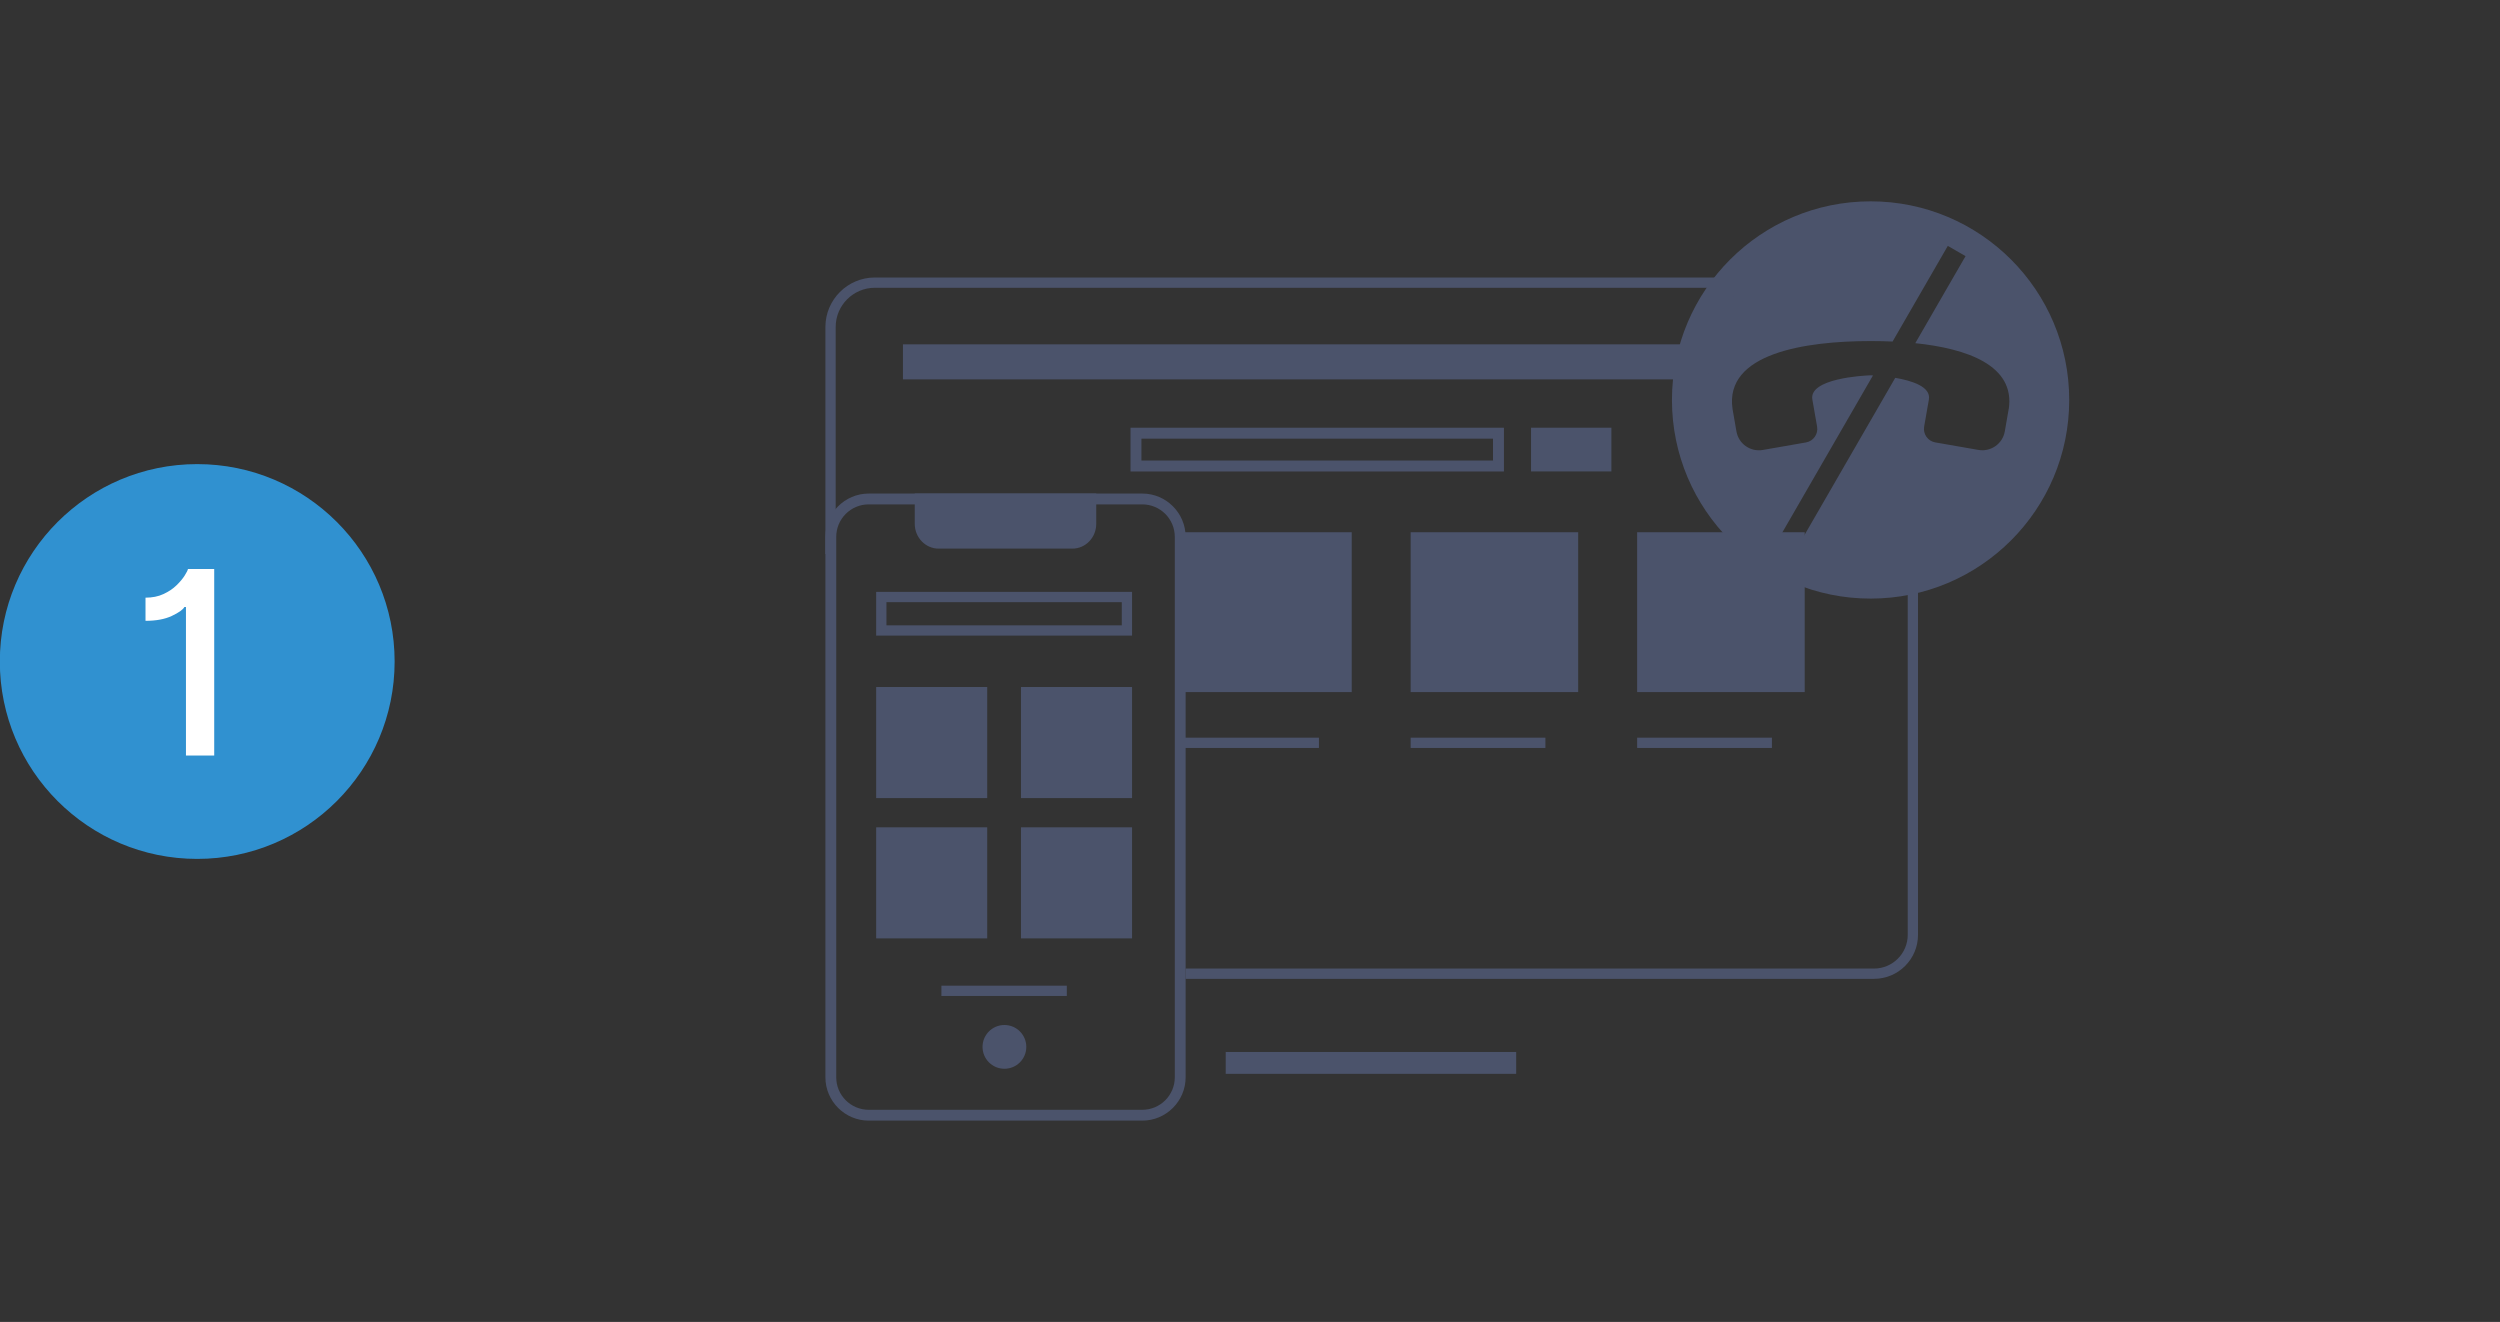 <?xml version="1.0" encoding="UTF-8"?><svg id="Layer_1" xmlns="http://www.w3.org/2000/svg" viewBox="0 0 730 386"><rect x="0" y="0" width="730" height="386" fill="#333333" stroke="none"/><defs><style>.cls-1{stroke-width:3px;}.cls-1,.cls-2{fill:none;stroke:#4b536b;stroke-miterlimit:10;}.cls-3{fill:#fff;}.cls-4{fill:#3091d0;}.cls-5{fill:#4b536b;}.cls-2{stroke-width:6.39px;}</style></defs><circle class="cls-4" cx="57.59" cy="193.16" r="57.64"/><path class="cls-3" d="M62.55,166.15v54.47h-8.25v-43.38h-.45c-.44,.8-1.68,1.67-3.7,2.62s-4.58,1.42-7.66,1.42v-6.76c1.98,0,3.74-.35,5.25-1.06,1.52-.71,2.79-1.56,3.82-2.57,1.03-1,1.82-1.95,2.38-2.85,.56-.89,.88-1.53,.95-1.9h7.66Z"/><g><g><g><line class="cls-2" x1="357.91" y1="310.37" x2="442.72" y2="310.37"/><rect class="cls-5" x="263.66" y="100.55" width="236.77" height="10.23"/></g><circle class="cls-5" cx="293.29" cy="305.69" r="6.39"/><g><path class="cls-5" d="M435.96,128.09v6.39h-102.66v-6.39h102.66m3.19-3.19h-109.04v12.77h109.04v-12.77h0Z"/><rect class="cls-5" x="447.06" y="124.89" width="23.47" height="12.77"/></g><line class="cls-1" x1="274.89" y1="289.32" x2="311.51" y2="289.32"/><g><path class="cls-5" d="M333.56,147.28c5.23,0,9.48,4.25,9.48,9.48v157.82c0,5.23-4.25,9.48-9.48,9.48h-79.9c-5.23,0-9.48-4.25-9.48-9.48V156.76c0-5.23,4.25-9.48,9.48-9.48h79.9m0-3.16h-79.9c-6.95,0-12.64,5.69-12.64,12.64v157.82c0,6.95,5.69,12.64,12.64,12.64h79.9c6.95,0,12.64-5.69,12.64-12.64V156.76c0-6.95-5.69-12.64-12.64-12.64h0Z"/><path class="cls-5" d="M313.12,160.2h-39.03c-3.85,0-6.98-3.24-6.98-7.23v-8.85h52.99v8.85c0,4-3.12,7.23-6.98,7.23Z"/><rect class="cls-5" x="255.84" y="200.61" width="32.43" height="32.43"/><rect class="cls-5" x="255.84" y="241.58" width="32.43" height="32.43"/><rect class="cls-5" x="298.13" y="200.61" width="32.43" height="32.43"/><rect class="cls-5" x="298.13" y="241.58" width="32.43" height="32.43"/><path class="cls-5" d="M327.56,175.83v6.77h-68.72v-6.77h68.72m3-3h-74.72v12.77h74.72v-12.77h0Z"/></g></g><path class="cls-5" d="M546.21,58.79c-32.03,0-58,25.97-58,58s25.97,58,58,58,58-25.97,58-58-25.97-58-58-58Zm40.33,60.63l-1.14,6.55c-.63,3.62-4.08,6.04-7.7,5.41l-12.61-2.2c-2.17-.38-3.62-2.45-3.24-4.62l1.39-7.94c.61-3.69-4.92-5.45-9.83-6.29l-29.72,51.47-5.18-2.99,28.4-49.19c-.16,0-.31-.02-.41-.02h-.5c-1.88,.07-17.81,.91-16.8,7.03l1.39,7.94c.38,2.17-1.07,4.24-3.24,4.62l-12.61,2.2c-3.62,.63-7.07-1.79-7.7-5.41l-1.14-6.55c-2.42-16.33,21.38-19.81,40.11-19.84h.22s.29,0,.29,0c1.99,0,4.04,.05,6.11,.14l16.13-27.93,5.18,2.99-14.68,25.42c15.15,1.57,29.19,6.49,27.3,19.21Z"/><path class="cls-5" d="M532.01,168.78c-4.78-1.33-14.87-6.99-23.64-11.95l-2.66-17-5.28-17s2.36-21.78,2.36-21.78l9.3-20.02H255.46c-7.96,0-14.44,6.48-14.44,14.44v66.31h3V95.47c0-6.31,5.13-11.44,11.44-11.44h251.93l-7.32,15.76-.83,1.8,.43,.48c-.21,1.94-.62,5.75-1.04,9.56l-.81,7.49c-.4,3.69-.49,4.5-.08,5.16l5.05,16.25,2.62,16.78,.22,1.43,1.26,.71c10.41,5.89,19.43,10.87,24.31,12.23l.7,.19,.71-.15,24.45-5.09v106.34c0,5.43-4.42,9.85-9.85,9.85h-201.02v3h201.02c7.09,0,12.85-5.75,12.85-12.85v-110.03l-28.06,5.84Z"/><g><rect class="cls-5" x="345.78" y="155.41" width="48.92" height="46.68"/><line class="cls-1" x1="345.78" y1="216.9" x2="385.13" y2="216.9"/><rect class="cls-5" x="411.91" y="155.41" width="48.92" height="46.68"/><line class="cls-1" x1="411.91" y1="216.9" x2="451.26" y2="216.9"/><rect class="cls-5" x="478.05" y="155.41" width="48.92" height="46.68"/><line class="cls-1" x1="478.05" y1="216.9" x2="517.4" y2="216.9"/></g></g></svg>